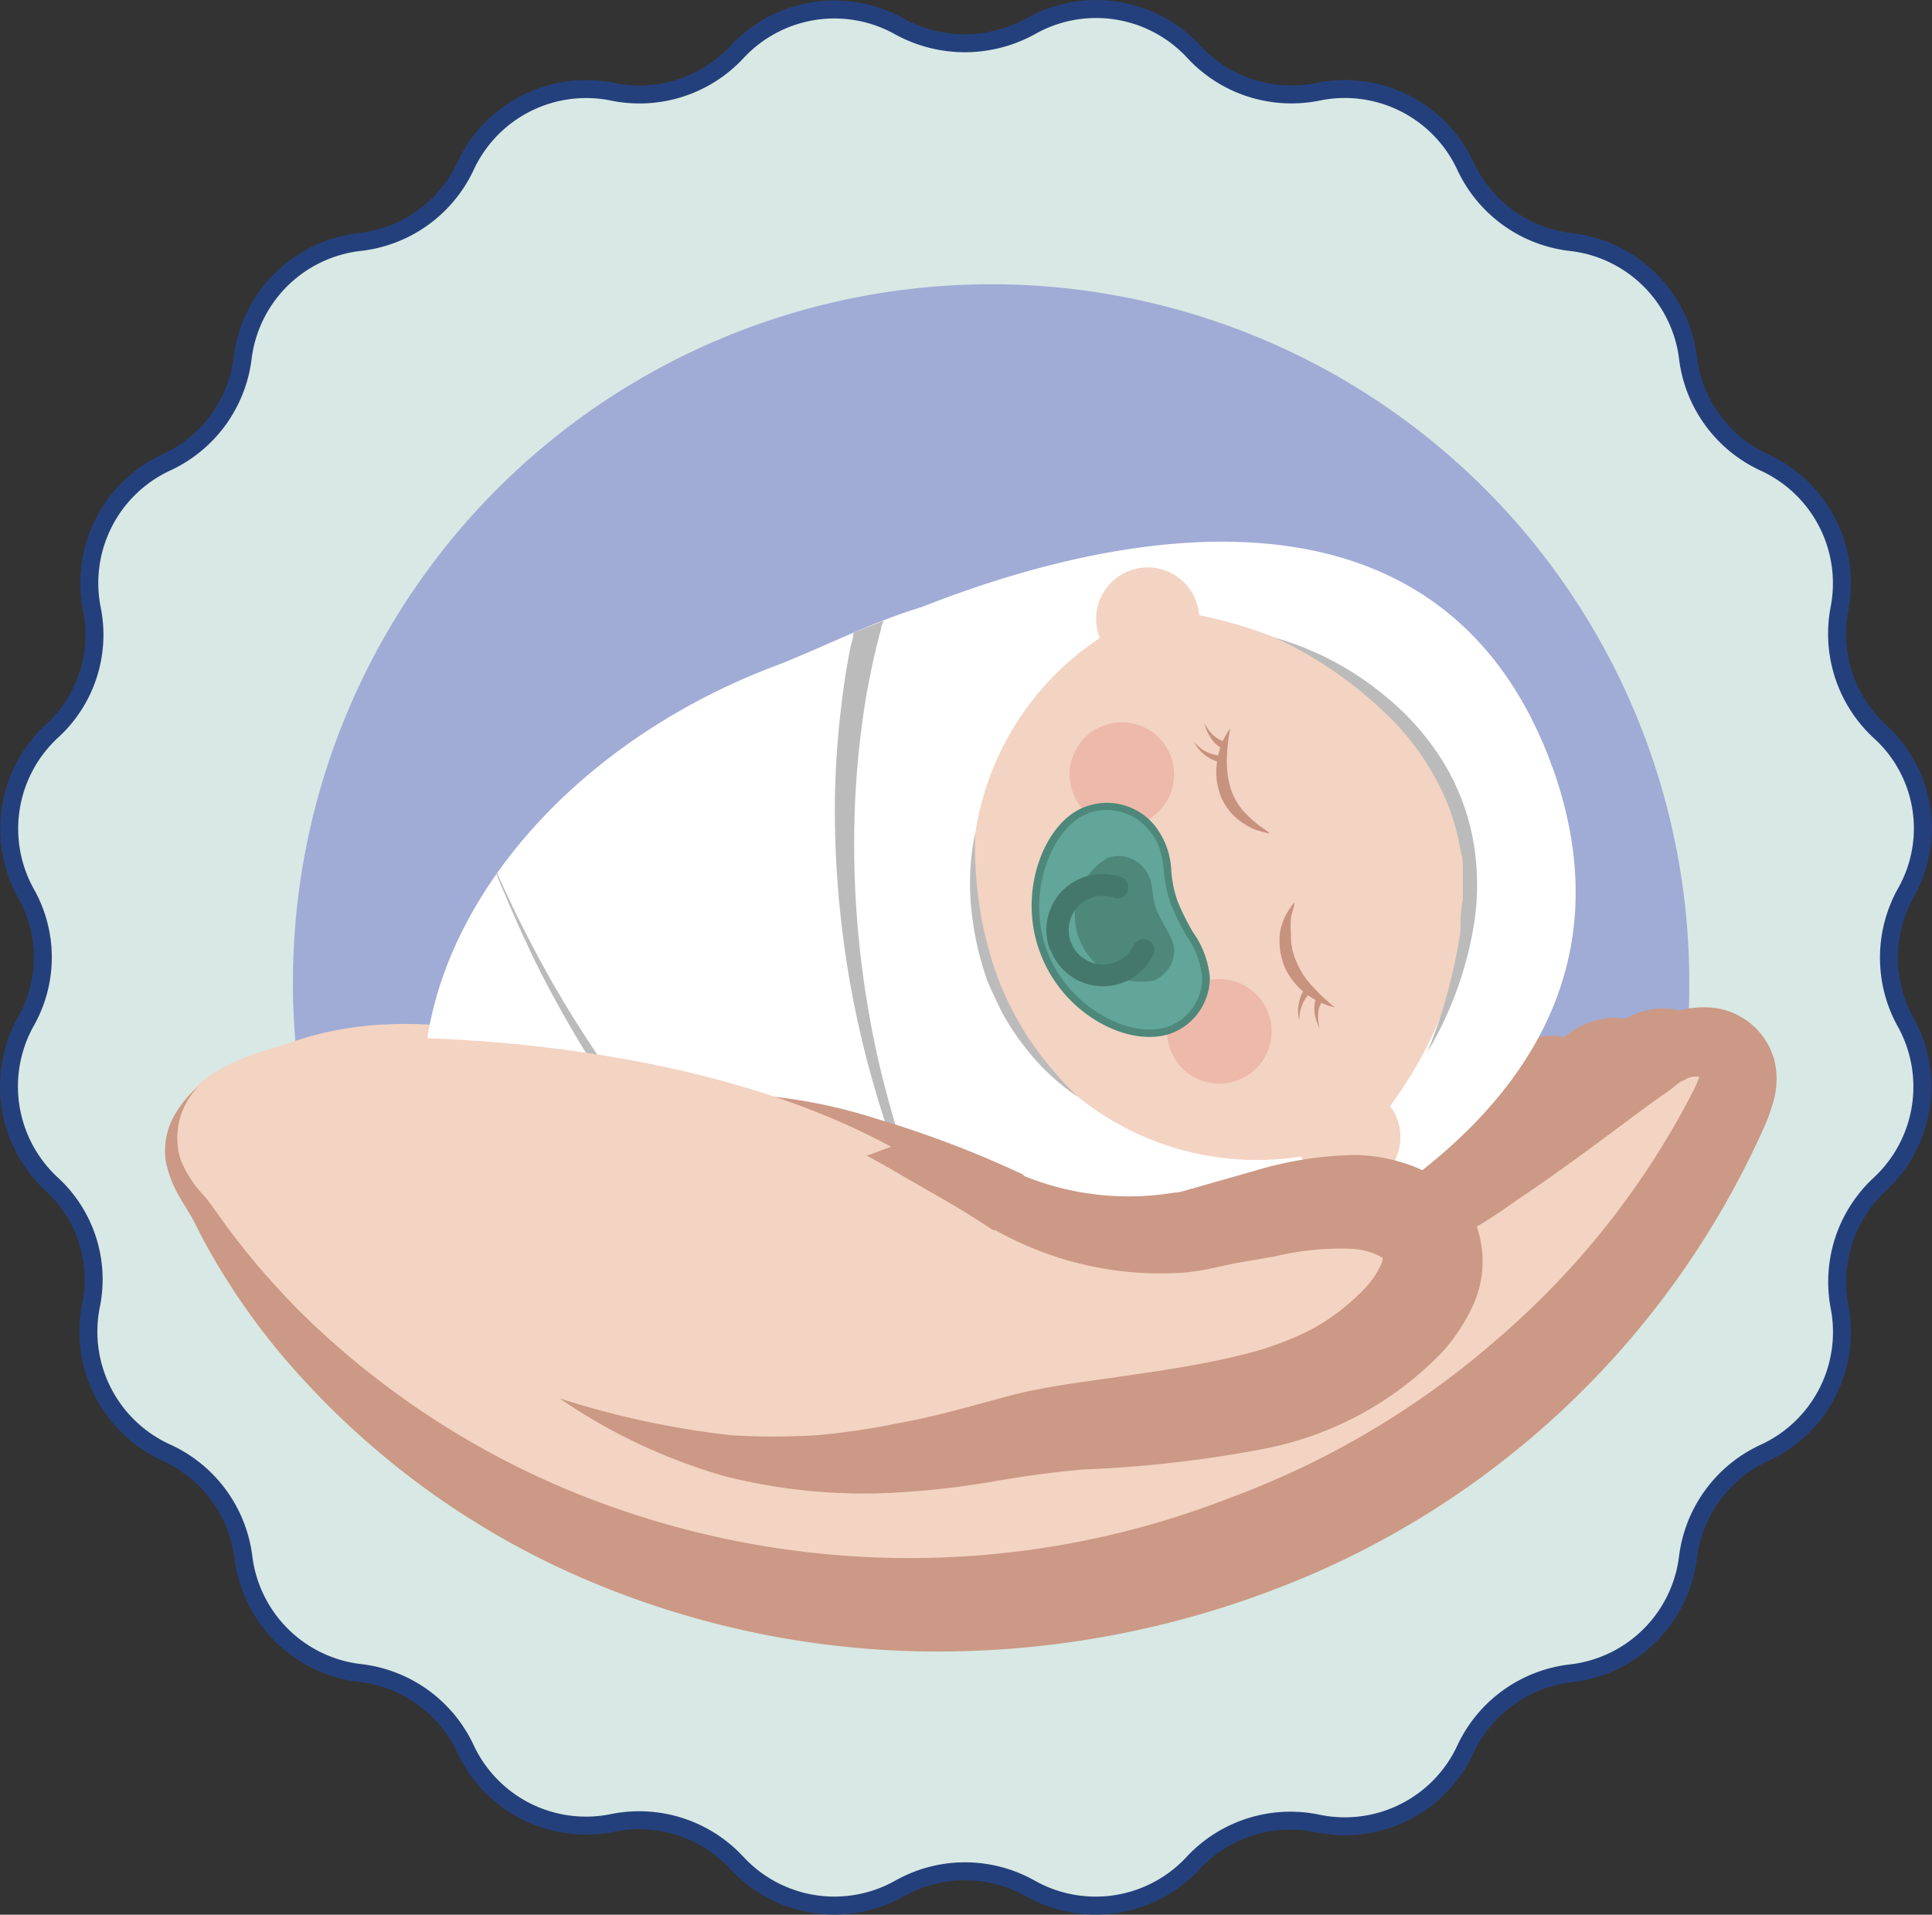 <svg viewBox="0 0 58.11 57.59" xmlns="http://www.w3.org/2000/svg"><rect x="0" y="0" width="58.11" height="57.59" fill="#333333" stroke="none"/><defs><style>.cls-1{fill:#d8e8e4;stroke:#24407c;stroke-width:0.54px;}.cls-1,.cls-3{stroke-miterlimit:10;}.cls-2{fill:#a0acd6;}.cls-3,.cls-4{fill:#f3d3c2;}.cls-3{stroke:#cb9985;}.cls-5{fill:#cb9985;}.cls-6{fill:#fff;}.cls-7{fill:#c7927e;}.cls-8{fill:#d25351;opacity:0.2;}.cls-9{fill:#62a599;}.cls-10{fill:#4d887b;}.cls-11{fill:#45786c;}.cls-12{fill:#bcbbbb;}</style></defs><g data-name="Layer 2" id="Layer_2"><g data-name="Layer 1" id="Layer_1-2"><path d="M31,.79h0a4,4,0,0,1,4.91.77h0a4,4,0,0,0,3.73,1.2h0A4,4,0,0,1,44.08,5h0a4,4,0,0,0,3.17,2.28h0a4,4,0,0,1,3.52,3.48h0a4,4,0,0,0,2.3,3.15h0a4,4,0,0,1,2.26,4.38h0A4,4,0,0,0,56.54,22h0a3.93,3.93,0,0,1,.78,4.86h0a4,4,0,0,0,0,3.89h0a4,4,0,0,1-.78,4.87h0a4,4,0,0,0-1.21,3.69h0a4,4,0,0,1-2.26,4.39h0a4,4,0,0,0-2.3,3.14h0a4,4,0,0,1-3.52,3.49h0a4,4,0,0,0-3.17,2.28h0a4,4,0,0,1-4.43,2.24h0A4,4,0,0,0,35.92,56h0a4,4,0,0,1-4.93.8h0a4,4,0,0,0-3.93,0h0a4,4,0,0,1-4.9-.77h0a4,4,0,0,0-3.74-1.2h0A4,4,0,0,1,14,52.6h0a4,4,0,0,0-3.17-2.28h0a4,4,0,0,1-3.51-3.49h0A4,4,0,0,0,5,43.69H5A4,4,0,0,1,2.73,39.3h0a3.89,3.89,0,0,0-1.18-3.69h0a4,4,0,0,1-.78-4.87h0a3.91,3.91,0,0,0,0-3.89h0A4,4,0,0,1,1.55,22h0a3.92,3.92,0,0,0,1.21-3.7h0A4,4,0,0,1,5,13.91H5A4,4,0,0,0,7.3,10.76h0a4,4,0,0,1,3.51-3.48h0A4,4,0,0,0,14,5h0a4,4,0,0,1,4.43-2.24h0a4,4,0,0,0,3.74-1.2h0A4,4,0,0,1,27.06.8h0A4.09,4.09,0,0,0,31,.79Z" class="cls-1"></path><path d="M43.78,36.64l2-.5a29.2,29.2,0,0,1,4.87-4,19.62,19.62,0,0,0,.16-2.55,21,21,0,1,0-40.32,8.19,4,4,0,0,1,3,.42,15.72,15.72,0,0,1,3.65,1q1.32.54,2.61,1.14l1,.45.37.16c1.22.37,2.36.9,3.61,1.19.33.08.66.15,1,.2-.15,0-.09-.11.36.06s1.11.09,1.66.11A60.73,60.73,0,0,0,36,42.12l.75-.08L37,42l.42-.06c.65-.1,1.3-.21,1.94-.33l.53-.11A5.46,5.46,0,0,1,43.78,36.64Z" class="cls-2"></path><path d="M45.52,32.08c-5.88,4.53-6.4,6-12.67,6.82v7.93a27,27,0,0,0,6.82-3.68c.51-.38,1-.79,1.49-1.2s1-.84,1.39-1.3.88-.9,1.29-1.38.8-1,1.18-1.47.72-1,1.06-1.56c.17-.26.33-.54.49-.81L47,34.6q.43-.85.81-1.74C48.15,32,46.79,31.1,45.52,32.08Z" class="cls-3"></path><path d="M47.42,31.54c-5.88,4.53-6.4,6-12.68,6.83V46.3a27,27,0,0,0,6.82-3.69c.52-.38,1-.79,1.5-1.2s.95-.83,1.39-1.29.88-.91,1.29-1.39.8-1,1.18-1.47.72-1,1.06-1.56q.26-.39.48-.81c.16-.27.31-.55.46-.83.29-.57.56-1.15.8-1.74C50.05,31.47,48.68,30.56,47.42,31.54Z" class="cls-3"></path><path d="M48.86,31.26c-5.88,4.53-6.4,6-12.67,6.82V46A27,27,0,0,0,43,42.33c.51-.38,1-.79,1.49-1.2s1-.84,1.39-1.3.88-.9,1.29-1.38.8-1,1.18-1.47.72-1,1.06-1.56c.18-.26.33-.54.49-.81l.46-.83c.28-.57.55-1.15.8-1.74C51.5,31.18,50.13,30.28,48.86,31.26Z" class="cls-3"></path><path d="M8.71,31.37c3-1.08,5.9-.34,7.55-.12C21.71,32,30,39.43,36,38.77c7.63-.85,7.78-2.15,14.07-7,1.27-1,2.64-.08,2.31.78-.25.59-.51,1.17-.8,1.74-.15.28-.3.56-.46.83s-.31.55-.48.81c-.35.53-.69,1.06-1.07,1.56s-.76,1-1.18,1.47-.84.94-1.29,1.39-.91.86-1.39,1.29-1,.82-1.49,1.2a27,27,0,0,1-6.84,3.69,26.25,26.25,0,0,1-3.83,1.1,27.8,27.8,0,0,1-4,.54,27.49,27.49,0,0,1-8-.69,25.92,25.92,0,0,1-7.3-3,23.88,23.88,0,0,1-5.91-4.94A20.35,20.35,0,0,1,6.1,36.45a9.37,9.37,0,0,1-.79-1.28,1.56,1.56,0,0,1-.13-1.38c.65-1.78,2.69-2.12,3.53-2.42" class="cls-4"></path><path d="M36,38.77a32.56,32.56,0,0,0,4.8-1.29A12.43,12.43,0,0,0,44.83,35l3.75-3.31.48-.41a5.15,5.15,0,0,1,.55-.45,2.78,2.78,0,0,1,1.9-.52,2.15,2.15,0,0,1,1.85,1.55,2.43,2.43,0,0,1,0,1.2,6.23,6.23,0,0,1-.25.73,26.36,26.36,0,0,1-15,14.1,28.37,28.37,0,0,1-10.35,1.78,26.92,26.92,0,0,1-10.21-2.19,24.65,24.65,0,0,1-8.44-6,20.75,20.75,0,0,1-3-4.2l-.29-.57c-.08-.16-.19-.32-.3-.51A3.78,3.78,0,0,1,5,35a2.16,2.16,0,0,1,.18-1.33,3.23,3.23,0,0,1,.8-1,2.19,2.19,0,0,0-.55,2.2,3.31,3.31,0,0,0,.62,1,4.72,4.72,0,0,1,.41.52l.36.5a22.57,22.57,0,0,0,3.31,3.59,25.39,25.39,0,0,0,8.27,4.84,26.77,26.77,0,0,0,9.36,1.54A26.44,26.44,0,0,0,37,45.05a25.75,25.75,0,0,0,8.1-4.83,24.62,24.62,0,0,0,5.82-7.39,3.25,3.25,0,0,0,.19-.44c.06-.23,0,0,0,0s.11.08,0,0a.61.61,0,0,0-.47.11c-.08,0-.29.2-.45.31l-.51.36c-1.36,1-2.66,2-4.08,2.94A13,13,0,0,1,41,38.28,25.39,25.39,0,0,1,36,38.77Z" class="cls-5"></path><path d="M31,40.78c-7.62,2.89-15.55.58-17.71-5.14S15.59,23,23.21,20.07c1.34-.5,3-1.36,4.48-1.8,6-1.82,11.46,2.23,13.24,6.94s.31,10.34-5,13.75A32.93,32.93,0,0,1,31,40.78Z" class="cls-6"></path><ellipse transform="translate(-8.31 12.74) rotate(-20.7)" ry="11.07" rx="14.76" cy="29.13" cx="30.72" class="cls-6"></ellipse><circle r="8.56" cy="26.33" cx="37.8" class="cls-4"></circle><path d="M37,21.91a6.13,6.13,0,0,0-.1.94,2.84,2.84,0,0,0,.12.88,1.89,1.89,0,0,0,.45.74,3.28,3.28,0,0,0,.34.31c.12.1.26.18.39.29a2.85,2.85,0,0,1-.48-.13,2,2,0,0,1-.44-.26,1.59,1.59,0,0,1-.36-.37,1.61,1.61,0,0,1-.24-.47,2,2,0,0,1-.06-1A2.1,2.1,0,0,1,37,21.91Z" class="cls-7"></path><path d="M36.23,21.75a1.19,1.19,0,0,0,.26.36.81.81,0,0,0,.36.2l-.07.21a.82.82,0,0,1-.37-.34A1.16,1.16,0,0,1,36.23,21.75Z" class="cls-7"></path><path d="M35.91,22.31a1.16,1.16,0,0,0,.39.31,1.19,1.19,0,0,0,.45.11l0,.21A1.19,1.19,0,0,1,35.91,22.31Z" class="cls-7"></path><path d="M40.15,30.3a2.23,2.23,0,0,1-.89-.43,2,2,0,0,1-.63-.81,2.12,2.12,0,0,1-.13-.51,2.27,2.27,0,0,1,0-.52,2.08,2.08,0,0,1,.16-.48,2.9,2.9,0,0,1,.27-.41c0,.16-.08.31-.1.47a2.31,2.31,0,0,0,0,.46,1.87,1.87,0,0,0,.16.85,2.35,2.35,0,0,0,.48.74A5.38,5.38,0,0,0,40.15,30.3Z" class="cls-7"></path><path d="M39.69,30.92a1.43,1.43,0,0,1-.15-.44,1,1,0,0,1,.06-.5l.19.11a.7.7,0,0,0-.14.38A1.38,1.38,0,0,0,39.69,30.92Z" class="cls-7"></path><path d="M39.08,30.7a1.21,1.21,0,0,1,.19-1l.17.14a.94.94,0,0,0-.27.38A1.14,1.14,0,0,0,39.08,30.7Z" class="cls-7"></path><path d="M34.31,24.76a1.57,1.57,0,1,1,.91-2A1.57,1.57,0,0,1,34.31,24.76Z" class="cls-8"></path><path d="M37.23,32.49a1.57,1.57,0,1,1-1.11-2.94,1.57,1.57,0,0,1,1.11,2.94Z" class="cls-8"></path><path d="M35.19,31c-1.13.42-3.11-.52-3.8-2.35s.18-3.84,1.31-4.27a1.75,1.75,0,0,1,1.95.54c.6.72.35,1.41.67,2.25s1,1.54,1,2.26A1.7,1.7,0,0,1,35.19,31Z" class="cls-9"></path><path d="M31.29,28.67c-.72-1.89.16-4,1.37-4.41a1.85,1.85,0,0,1,2.07.57,2.34,2.34,0,0,1,.5,1.38,3.54,3.54,0,0,0,.19.9,6.87,6.87,0,0,0,.47.94,2.77,2.77,0,0,1,.5,1.36,1.8,1.8,0,0,1-1.16,1.67C34,31.53,32,30.56,31.29,28.67Zm3.57-3.21a2,2,0,0,0-.3-.49,1.64,1.64,0,0,0-1.83-.51c-1.1.42-1.89,2.41-1.24,4.14s2.56,2.69,3.67,2.27a1.56,1.56,0,0,0,1-1.46,2.59,2.59,0,0,0-.47-1.26,7.18,7.18,0,0,1-.49-1,4.57,4.57,0,0,1-.2-1A3.28,3.28,0,0,0,34.86,25.46Z" class="cls-10"></path><path d="M34.71,29.49a2,2,0,0,1-1.39-3.69,1,1,0,0,1,1.08.3c.34.4.2.79.38,1.25s.54.86.54,1.26A1,1,0,0,1,34.71,29.49Z" class="cls-10"></path><path d="M31.58,28.56a1.68,1.68,0,0,1,1-2.17,1.71,1.71,0,0,1,1.16,0,.33.33,0,0,1-.22.62,1,1,0,0,0-.71,0,1,1,0,0,0,.73,1.93,1,1,0,0,0,.56-.51.33.33,0,0,1,.44-.15.32.32,0,0,1,.15.43,1.68,1.68,0,0,1-3.09-.14Z" class="cls-11"></path><path d="M46.7,23.09h0a1.8,1.8,0,0,1-.08-.21l-.08-.21h0C41.69,10.5,25,19.49,25,19.49c14.73-4.49,18.6,4.1,18.71,4.44l0,0h0l0,.11c.14.32,3.27,9.44-10.75,15.81C33,39.9,51.11,35.45,46.7,23.09Z" class="cls-6"></path><path d="M41.12,35.65a1.55,1.55,0,1,1,.9-2A1.55,1.55,0,0,1,41.12,35.65Z" class="cls-4"></path><path d="M35.06,20.07a1.55,1.55,0,1,1,.91-2A1.55,1.55,0,0,1,35.06,20.07Z" class="cls-4"></path><path d="M29.29,39.55c-.24-.47-.48-.94-.71-1.42-.12-.23-.23-.47-.34-.71s-.2-.49-.31-.74c-.2-.48-.37-1-.56-1.48s-.33-1-.48-1.51c-.29-1-.54-2-.73-3.08a29.34,29.34,0,0,1-.45-6.27,27.18,27.18,0,0,1,.3-3.13c.08-.52.18-1,.3-1.54.06-.25.12-.5.19-.75,0-.08.05-.17.08-.25l-.91.36c0,.16-.07.32-.1.49-.1.52-.19,1.06-.25,1.59a26.61,26.61,0,0,0-.21,3.21,30.06,30.06,0,0,0,1.52,9.45c.16.51.35,1,.53,1.51s.39,1,.62,1.47a30.25,30.25,0,0,0,1.44,2.84c.28.51.57,1,.86,1.53l0,0C29.84,40.59,29.56,40.07,29.29,39.55Z" class="cls-12"></path><path d="M27.28,40.88q-.62-.39-1.2-.81c-.78-.56-1.54-1.15-2.28-1.79a33.59,33.59,0,0,1-7.34-9c-.55-1-1.06-2-1.52-3.05l0,.08c.41,1,.88,2.07,1.39,3.07a34.64,34.64,0,0,0,3.15,5,34.12,34.12,0,0,0,4,4.36c.72.67,1.48,1.3,2.26,1.91q.59.45,1.2.87l.4.27,1.18-.23C28.05,41.36,27.66,41.12,27.28,40.88Z" class="cls-12"></path><path d="M14.78,26.5l.11-.15h0Z" class="cls-12"></path><path d="M15,26.16l-.08.11h0Z" class="cls-12"></path><path d="M14.94,26.27l0,.08h0l0-.08Z" class="cls-12"></path><path d="M28.61,41.53l-.17,0h0Z" class="cls-12"></path><path d="M27.27,41.79h0l-.2,0Z" class="cls-12"></path><path d="M28.45,41.57h0l-1.18.23h0C27.54,41.75,28,41.66,28.45,41.57Z" class="cls-12"></path><path d="M38.35,19.18A9.15,9.15,0,0,1,41.74,21a7.92,7.92,0,0,1,1.34,1.43,6.91,6.91,0,0,1,1.33,3.67,7.5,7.5,0,0,1-.12,1.95,10.9,10.9,0,0,1-1.36,3.6,15.75,15.75,0,0,0,1-3.66c0-.31,0-.62.07-.93,0-.15,0-.31,0-.46v-.24l0-.23c0-.15,0-.31-.05-.46l-.09-.45a7,7,0,0,0-.26-.89,7.86,7.86,0,0,0-2.06-3A12.07,12.07,0,0,0,38.35,19.18Z" class="cls-12"></path><path d="M29.33,25.05a12.39,12.39,0,0,0,.13,2.2A11.11,11.11,0,0,0,30,29.38a9.59,9.59,0,0,0,1,1.94A10.85,10.85,0,0,0,32.43,33a6.82,6.82,0,0,1-1.63-1.54,7.45,7.45,0,0,1-.63-.95c-.17-.33-.33-.68-.47-1a9.3,9.3,0,0,1-.49-2.21A7.59,7.59,0,0,1,29.33,25.05Z" class="cls-12"></path><path d="M42.55,36.65c-1.58-1.11-4.14-.44-6.33.29-1.33.44-4.68-.27-5.81-.79-2.2-1-5.29-2.8-9.3-3.36-5.24-.72-7.07,1.78-7.49,4.62s3.48,5.73,8.72,6.45a22.13,22.13,0,0,0,7.89-.57c3.65-.81,7.56-.79,11.23-2.85C42.86,39.66,43.85,37.57,42.55,36.65Z" class="cls-4"></path><path d="M16.83,42.06A26.54,26.54,0,0,0,22,43.17a21.52,21.52,0,0,0,2.54,0A21.5,21.5,0,0,0,27,42.81c.83-.15,1.66-.36,2.48-.59.39-.1.89-.25,1.34-.35s.92-.18,1.38-.25c1.81-.27,3.53-.47,5.07-.85A9.58,9.58,0,0,0,39.42,40a6.52,6.52,0,0,0,1.66-1.28,2.57,2.57,0,0,0,.46-.69c.1-.22,0-.24.09-.15s0,0,0,0a.63.63,0,0,0-.22-.14,2.13,2.13,0,0,0-.77-.18,8.46,8.46,0,0,0-2.25.22L37.13,38l-.66.14a7,7,0,0,1-.78.13A10.11,10.11,0,0,1,29.94,37l-.07,0c-.61-.41-1.28-.81-1.95-1.19s-1.33-.78-2-1.13a23.82,23.82,0,0,0-4.29-1.79,15.71,15.71,0,0,1,4.7.75,31.37,31.37,0,0,1,4.49,1.71l-.07,0a8.38,8.38,0,0,0,4.58.52c.18,0,.35-.08.53-.12l.63-.18,1.3-.37a10.92,10.92,0,0,1,3-.46,5.16,5.16,0,0,1,1.82.38,3.81,3.81,0,0,1,.91.54,2.89,2.89,0,0,1,.83,1.06,3.18,3.18,0,0,1,0,2.44,5.56,5.56,0,0,1-1,1.54A10.1,10.1,0,0,1,38,43.58a36.42,36.42,0,0,1-5.45.62c-.87.08-1.61.18-2.51.33a25,25,0,0,1-2.74.34,17,17,0,0,1-5.54-.48A17.15,17.15,0,0,1,16.83,42.06Z" class="cls-5"></path><path d="M11,31.21s9.2-.31,15.8,3.28l-13.41,5Z" class="cls-4"></path></g></g></svg>